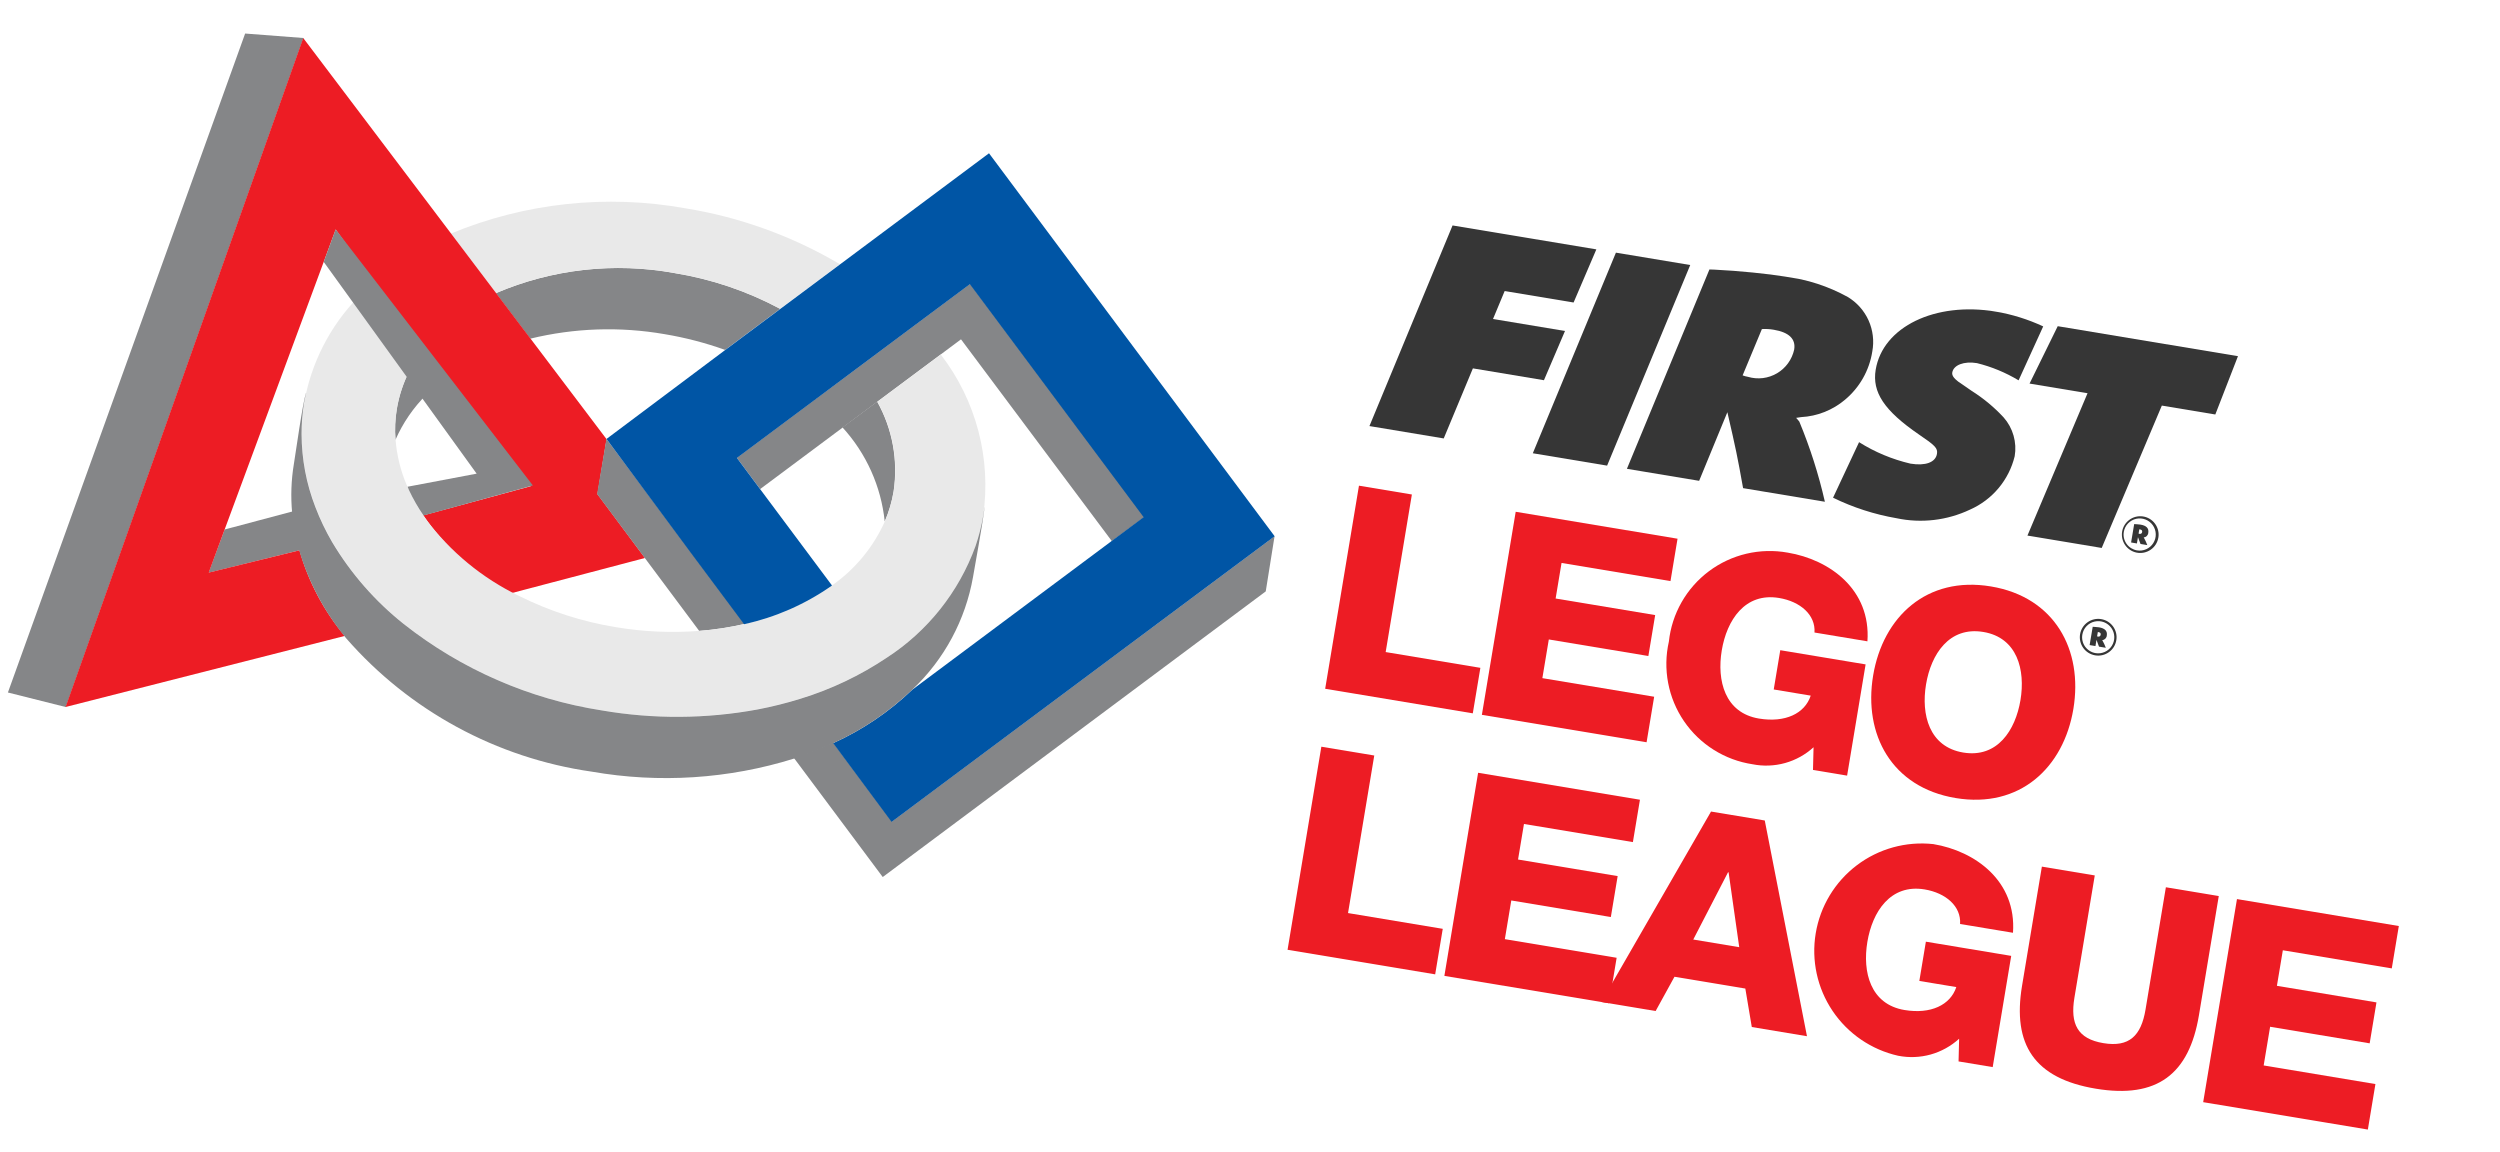 <?xml version="1.0" encoding="UTF-8"?> <svg xmlns="http://www.w3.org/2000/svg" width="128" height="59" viewBox="0 0 128 59" fill="none"><g clip-path="url(#clip0_688_15712)"><path d="M69.579 24.867L72.288 25.318L70.946 33.386L75.795 34.193L75.407 36.523L67.849 35.265L69.579 24.867Z" fill="#ED1C24"></path><path d="M77.604 26.203L85.89 27.582L85.529 29.752L79.951 28.823L79.648 30.644L84.745 31.492L84.396 33.588L79.299 32.74L78.969 34.721L84.693 35.673L84.305 38.004L75.872 36.6L77.604 26.203Z" fill="#ED1C24"></path><path d="M94.572 39.712L92.825 39.421L92.854 38.259C92.438 38.639 91.938 38.916 91.396 39.067C90.853 39.218 90.282 39.24 89.73 39.13C89.025 39.023 88.349 38.772 87.745 38.392C87.141 38.013 86.622 37.513 86.22 36.923C85.818 36.334 85.542 35.669 85.409 34.968C85.276 34.267 85.288 33.546 85.446 32.851C85.522 32.141 85.743 31.455 86.096 30.835C86.449 30.215 86.926 29.674 87.497 29.247C88.068 28.819 88.722 28.514 89.416 28.35C90.11 28.187 90.831 28.168 91.533 28.295C93.683 28.653 95.798 30.188 95.612 32.836L92.902 32.385C92.963 31.483 92.178 30.797 91.086 30.616C89.338 30.325 88.411 31.757 88.154 33.301C87.897 34.846 88.31 36.499 90.058 36.79C91.398 37.013 92.406 36.538 92.709 35.616L90.815 35.301L91.15 33.29L95.519 34.017L94.572 39.712Z" fill="#ED1C24"></path><path d="M101.932 30.025C105.209 30.57 106.659 33.282 106.157 36.297C105.656 39.311 103.406 41.406 100.129 40.86C96.853 40.315 95.402 37.605 95.904 34.59C96.406 31.576 98.656 29.48 101.932 30.025ZM100.517 38.53C102.265 38.821 103.191 37.389 103.448 35.846C103.705 34.303 103.292 32.647 101.545 32.356C99.797 32.065 98.87 33.497 98.613 35.041C98.356 36.585 98.769 38.239 100.517 38.53Z" fill="#ED1C24"></path><path d="M67.653 38.231L70.362 38.682L69.019 46.749L73.869 47.556L73.481 49.887L65.923 48.629L67.653 38.231Z" fill="#ED1C24"></path><path d="M75.679 39.566L83.965 40.946L83.604 43.115L78.027 42.187L77.724 44.008L82.824 44.856L82.475 46.952L77.378 46.104L77.048 48.085L82.772 49.038L82.384 51.368L73.952 49.965L75.679 39.566Z" fill="#ED1C24"></path><path d="M87.605 41.551L90.356 42.009L92.517 53.054L89.692 52.584L89.361 50.614L85.733 50.01L84.768 51.765L81.985 51.302L87.605 41.551ZM86.695 48.104L89.049 48.496L88.504 44.664L88.476 44.659L86.695 48.104Z" fill="#ED1C24"></path><path d="M102.026 54.636L100.278 54.345L100.307 53.183C99.891 53.562 99.391 53.839 98.849 53.991C98.306 54.142 97.735 54.163 97.183 54.054C95.812 53.745 94.611 52.923 93.827 51.758C93.043 50.592 92.734 49.17 92.965 47.784C93.196 46.398 93.948 45.152 95.068 44.303C96.187 43.454 97.589 43.066 98.986 43.218C101.136 43.576 103.252 45.111 103.065 47.758L100.356 47.308C100.417 46.406 99.632 45.72 98.54 45.538C96.792 45.248 95.866 46.679 95.609 48.224C95.351 49.769 95.764 51.422 97.512 51.713C98.852 51.936 99.859 51.46 100.163 50.538L98.27 50.224L98.605 48.214L102.974 48.941L102.026 54.636Z" fill="#ED1C24"></path><path d="M112.586 51.979C112.084 54.993 110.451 56.264 107.306 55.741C104.16 55.217 103.027 53.487 103.529 50.471L104.544 44.371L107.252 44.822L106.21 51.083C105.987 52.422 106.369 53.189 107.694 53.409C109.019 53.63 109.628 53.028 109.851 51.689L110.893 45.428L113.601 45.879L112.586 51.979Z" fill="#ED1C24"></path><path d="M114.533 46.033L122.82 47.412L122.459 49.582L116.881 48.654L116.578 50.474L121.675 51.323L121.327 53.419L116.23 52.57L115.9 54.551L121.623 55.504L121.236 57.834L112.803 56.431L114.533 46.033Z" fill="#ED1C24"></path><path d="M34.022 17.108C35.079 17.284 36.119 17.554 37.128 17.916L39.943 15.814C38.257 14.909 36.431 14.29 34.541 13.984C31.456 13.419 28.273 13.776 25.39 15.01L27.151 17.34C29.401 16.791 31.74 16.712 34.022 17.108Z" fill="#858688"></path><path d="M34.537 13.979C36.427 14.286 38.252 14.904 39.939 15.809L43.001 13.527C40.566 12.087 37.882 11.116 35.089 10.665C31.047 9.938 26.882 10.387 23.088 11.958L25.393 15.006C28.274 13.773 31.454 13.416 34.537 13.979Z" fill="#E9E9E9"></path><path d="M20.245 22.524C20.627 21.651 21.172 20.858 21.85 20.188L20.976 18.95C20.655 19.572 20.431 20.241 20.314 20.931C20.227 21.457 20.203 21.992 20.245 22.524Z" fill="#858688"></path><path d="M11.501 27.11L10.678 29.323L15.383 28.163C15.266 27.489 15.211 26.806 15.217 26.122L11.501 27.11Z" fill="#858688"></path><path d="M12.551 1.717L0.405 35.456L3.369 36.201L15.537 1.946L12.551 1.717Z" fill="#858688"></path><path d="M30.588 25.299L31.056 22.486L27.166 17.342L25.405 15.013L23.1 11.965L15.525 1.946L3.357 36.198L17.649 32.56C16.58 31.276 15.791 29.782 15.333 28.176L10.688 29.316L11.501 27.112L16.748 12.938L17.187 11.748L19.118 14.469L21.6 17.972L22.666 19.477L27.183 24.891L21.674 26.384C22.816 28.067 24.36 29.438 26.166 30.374L33.023 28.569L30.588 25.299Z" fill="#ED1C24"></path><path d="M45.298 26.698C45.51 26.208 45.661 25.694 45.75 25.168C45.989 23.583 45.694 21.962 44.91 20.564L43.134 21.881C44.353 23.213 45.111 24.902 45.298 26.698Z" fill="#858688"></path><path d="M45.669 42.059L42.653 38.012C41.998 38.314 41.327 38.577 40.641 38.798L45.196 44.904L64.806 30.279L65.257 27.456L45.669 42.059Z" fill="#858688"></path><path d="M35.435 28.341L32.951 25.01L31.049 22.472L30.571 25.293L33.244 28.877L35.798 32.301C36.581 32.241 37.359 32.122 38.125 31.945L35.435 28.341Z" fill="#858688"></path><path d="M49.675 14.53L46.883 16.611L43.805 18.909L41.705 20.474L37.727 23.44L38.92 25.04L43.153 21.884L44.922 20.564L48.166 18.147L49.203 17.373L56.928 27.708L58.596 26.469L49.675 14.53Z" fill="#858688"></path><path d="M48.167 18.151L44.923 20.568C45.706 21.965 45.999 23.583 45.756 25.166C45.667 25.692 45.516 26.206 45.304 26.695C44.72 28.004 43.794 29.131 42.623 29.957C41.274 30.915 39.746 31.591 38.13 31.945C37.365 32.123 36.587 32.242 35.803 32.302C34.376 32.412 32.941 32.347 31.53 32.111C29.806 31.83 28.135 31.29 26.572 30.51C24.693 29.602 23.06 28.255 21.809 26.584C21.414 26.036 21.081 25.445 20.818 24.823C20.507 24.091 20.317 23.313 20.254 22.52C20.212 21.988 20.235 21.453 20.323 20.926C20.44 20.236 20.663 19.568 20.985 18.946L18.345 15.206C16.897 16.692 15.931 18.58 15.574 20.624C15.489 21.148 15.447 21.677 15.447 22.208C15.45 23.492 15.691 24.765 16.156 25.962C16.393 26.582 16.68 27.181 17.015 27.755C17.973 29.362 19.214 30.784 20.679 31.949C23.623 34.272 27.116 35.795 30.821 36.373C33.463 36.824 36.165 36.805 38.8 36.315C39.539 36.175 40.269 35.992 40.986 35.768C42.549 35.29 44.033 34.585 45.392 33.677C47.494 32.319 49.093 30.31 49.947 27.957C50.119 27.456 50.25 26.941 50.338 26.418C50.548 24.965 50.465 23.484 50.092 22.064C49.719 20.643 49.064 19.313 48.167 18.151Z" fill="#E9E9E9"></path><path d="M35.416 28.365L38.096 31.959C39.714 31.606 41.245 30.932 42.599 29.978L38.925 25.052L37.731 23.447L41.688 20.497L43.785 18.931L46.866 16.632L49.659 14.551L58.554 26.479L56.887 27.722L46.711 35.311C45.525 36.447 44.155 37.373 42.658 38.049L45.65 42.082L65.262 27.457L50.637 7.847L42.988 13.552L39.926 15.835L37.112 17.934L31.053 22.474L35.416 28.365Z" fill="#0055A5"></path><path d="M20.87 24.92L20.937 25.089C21.15 25.544 21.399 25.98 21.684 26.393L27.283 24.855L17.186 11.742L16.574 13.409L24.404 24.251L20.87 24.92Z" fill="#858688"></path><path d="M50.339 26.416C50.25 26.939 50.12 27.454 49.948 27.956C49.096 30.308 47.498 32.318 45.398 33.678C44.037 34.589 42.55 35.296 40.984 35.776C40.266 35.999 39.536 36.182 38.797 36.323C36.16 36.811 33.457 36.828 30.814 36.374C27.109 35.796 23.616 34.272 20.672 31.95C19.208 30.786 17.967 29.368 17.008 27.762C16.673 27.189 16.386 26.59 16.149 25.97C15.683 24.773 15.443 23.5 15.44 22.216C15.439 21.685 15.482 21.156 15.567 20.632C15.595 20.465 15.635 20.304 15.67 20.141C15.672 20.132 15.674 20.12 15.669 20.111C15.498 20.609 15.134 23.229 15.046 23.758C14.909 24.585 14.88 25.427 14.958 26.262C15.017 26.91 15.137 27.551 15.317 28.176C15.806 29.825 16.625 31.358 17.724 32.681C20.961 36.388 25.421 38.811 30.293 39.508C33.754 40.114 37.31 39.884 40.664 38.837C41.349 38.614 42.019 38.349 42.671 38.045C44.17 37.364 45.542 36.432 46.729 35.291C48.349 33.755 49.432 31.739 49.819 29.54C49.896 29.076 50.304 26.876 50.409 25.994C50.416 25.873 50.364 26.264 50.339 26.416Z" fill="#858688"></path><path d="M107.582 31.699C107.704 31.719 107.82 31.763 107.925 31.828C108.03 31.894 108.121 31.979 108.193 32.08C108.265 32.18 108.316 32.294 108.344 32.414C108.372 32.534 108.376 32.659 108.355 32.781C108.335 32.903 108.291 33.019 108.226 33.124C108.16 33.229 108.075 33.32 107.974 33.392C107.874 33.463 107.76 33.515 107.64 33.543C107.52 33.571 107.395 33.574 107.273 33.554C107.027 33.513 106.807 33.376 106.662 33.173C106.517 32.97 106.459 32.718 106.5 32.472C106.541 32.226 106.678 32.006 106.881 31.861C107.084 31.716 107.336 31.658 107.582 31.699ZM107.292 33.44C107.453 33.466 107.618 33.445 107.766 33.379C107.915 33.312 108.04 33.203 108.127 33.065C108.213 32.927 108.257 32.767 108.252 32.604C108.248 32.441 108.195 32.283 108.101 32.15C108.007 32.018 107.876 31.916 107.724 31.857C107.572 31.799 107.406 31.787 107.247 31.823C107.088 31.858 106.944 31.941 106.832 32.058C106.719 32.176 106.645 32.325 106.617 32.485C106.598 32.592 106.6 32.702 106.624 32.808C106.647 32.914 106.692 33.015 106.755 33.104C106.818 33.192 106.898 33.268 106.99 33.325C107.082 33.383 107.185 33.422 107.292 33.44ZM107.147 32.091L107.296 32.102C107.392 32.11 107.432 32.113 107.47 32.119C107.777 32.17 107.906 32.313 107.868 32.539C107.864 32.597 107.839 32.653 107.798 32.696C107.758 32.738 107.704 32.766 107.645 32.773L107.63 32.771C107.639 32.779 107.643 32.783 107.645 32.792C107.712 32.912 107.77 33.037 107.818 33.166L107.469 33.108C107.421 32.964 107.405 32.924 107.34 32.759L107.287 33.078L106.989 33.028L107.147 32.091ZM107.407 32.592C107.489 32.605 107.542 32.574 107.554 32.499C107.566 32.424 107.531 32.38 107.447 32.366C107.434 32.362 107.422 32.36 107.409 32.359L107.372 32.578C107.383 32.586 107.394 32.592 107.406 32.596L107.407 32.592Z" fill="#363636"></path><path d="M74.371 11.543L81.733 12.768L80.568 15.488L77.039 14.901L76.442 16.333L80.128 16.946L79.05 19.467L75.412 18.861L73.919 22.448L70.115 21.815L74.371 11.543Z" fill="#363636"></path><path d="M82.735 12.936L86.54 13.569L82.284 23.84L78.48 23.207L82.735 12.936Z" fill="#363636"></path><path d="M87.523 13.797L87.772 13.805C89.017 13.864 90.551 14.021 91.389 14.16C92.518 14.301 93.609 14.656 94.605 15.205C95.074 15.487 95.446 15.906 95.671 16.405C95.895 16.905 95.962 17.461 95.861 17.999C95.71 18.964 95.213 19.841 94.463 20.467C93.832 21 93.043 21.312 92.218 21.356L91.96 21.395C92.019 21.456 92.075 21.52 92.126 21.588C92.677 22.916 93.115 24.288 93.434 25.69L89.246 24.993C88.959 23.381 88.869 22.955 88.441 21.105L86.996 24.618L83.298 24.003L87.523 13.797ZM89.496 19.294C89.743 19.367 90.003 19.389 90.259 19.358C90.514 19.326 90.761 19.243 90.983 19.112C91.205 18.981 91.398 18.806 91.549 18.597C91.7 18.388 91.807 18.151 91.862 17.899C91.953 17.355 91.596 17.013 90.812 16.882C90.613 16.848 90.41 16.837 90.209 16.848L89.222 19.22C89.311 19.253 89.403 19.278 89.496 19.294Z" fill="#363636"></path><path d="M105.356 16.701L114.584 18.236L113.424 21.222L110.686 20.766L107.608 28.055L103.805 27.422L106.882 20.133L103.913 19.639L105.356 16.701Z" fill="#363636"></path><path d="M109.704 26.439C109.829 26.456 109.949 26.497 110.058 26.561C110.167 26.626 110.261 26.711 110.336 26.812C110.411 26.914 110.465 27.029 110.495 27.152C110.524 27.274 110.529 27.402 110.508 27.526C110.487 27.65 110.442 27.769 110.374 27.876C110.307 27.982 110.218 28.074 110.114 28.146C110.011 28.217 109.893 28.267 109.77 28.293C109.646 28.318 109.519 28.319 109.395 28.294C109.156 28.246 108.945 28.107 108.806 27.906C108.668 27.705 108.613 27.458 108.653 27.217C108.693 26.977 108.825 26.761 109.021 26.616C109.217 26.471 109.462 26.407 109.704 26.439ZM109.414 28.18C109.575 28.207 109.74 28.186 109.888 28.119C110.037 28.053 110.163 27.944 110.249 27.806C110.336 27.668 110.38 27.508 110.375 27.345C110.371 27.182 110.318 27.024 110.224 26.892C110.13 26.759 109.999 26.656 109.847 26.598C109.695 26.54 109.529 26.527 109.37 26.563C109.212 26.599 109.067 26.681 108.955 26.799C108.842 26.917 108.768 27.066 108.74 27.226C108.721 27.333 108.723 27.442 108.747 27.548C108.771 27.654 108.816 27.754 108.878 27.843C108.941 27.932 109.021 28.007 109.113 28.065C109.205 28.122 109.307 28.162 109.414 28.18ZM109.27 26.833C109.317 26.841 109.325 26.835 109.42 26.843C109.515 26.85 109.554 26.853 109.594 26.86C109.901 26.911 110.03 27.054 109.992 27.28C109.988 27.338 109.963 27.394 109.922 27.437C109.882 27.48 109.827 27.507 109.769 27.515L109.754 27.512C109.764 27.521 109.767 27.526 109.769 27.534C109.836 27.654 109.894 27.78 109.942 27.909L109.594 27.851C109.544 27.707 109.529 27.667 109.464 27.502L109.41 27.825L109.112 27.775L109.27 26.833ZM109.53 27.333C109.612 27.347 109.665 27.316 109.678 27.24C109.691 27.164 109.654 27.121 109.571 27.107C109.558 27.103 109.545 27.101 109.532 27.101L109.495 27.32C109.507 27.326 109.519 27.33 109.531 27.332L109.53 27.333Z" fill="#363636"></path><path d="M93.852 25.483C94.88 25.985 95.974 26.338 97.102 26.533C98.372 26.803 99.696 26.647 100.869 26.09C101.433 25.84 101.932 25.464 102.328 24.991C102.724 24.517 103.006 23.959 103.152 23.36C103.212 23.007 103.192 22.646 103.094 22.302C102.996 21.958 102.823 21.64 102.586 21.372C102.102 20.849 101.551 20.392 100.948 20.012L100.256 19.535C100.034 19.366 99.932 19.218 99.956 19.073C100.02 18.689 100.557 18.482 101.22 18.592C101.971 18.777 102.689 19.075 103.352 19.473L104.612 16.712C103.839 16.351 103.02 16.096 102.179 15.953C99.074 15.436 96.4 16.736 96.035 18.929C95.844 20.082 96.475 21.027 98.245 22.243C99.083 22.81 99.221 22.949 99.172 23.239C99.1 23.672 98.584 23.865 97.816 23.738C96.884 23.52 95.994 23.149 95.184 22.639L93.852 25.483Z" fill="#363636"></path></g><defs><clipPath id="clip0_688_15712"><rect width="122.864" height="38.406" fill="white" transform="translate(6.305) rotate(9.449)"></rect></clipPath></defs></svg> 